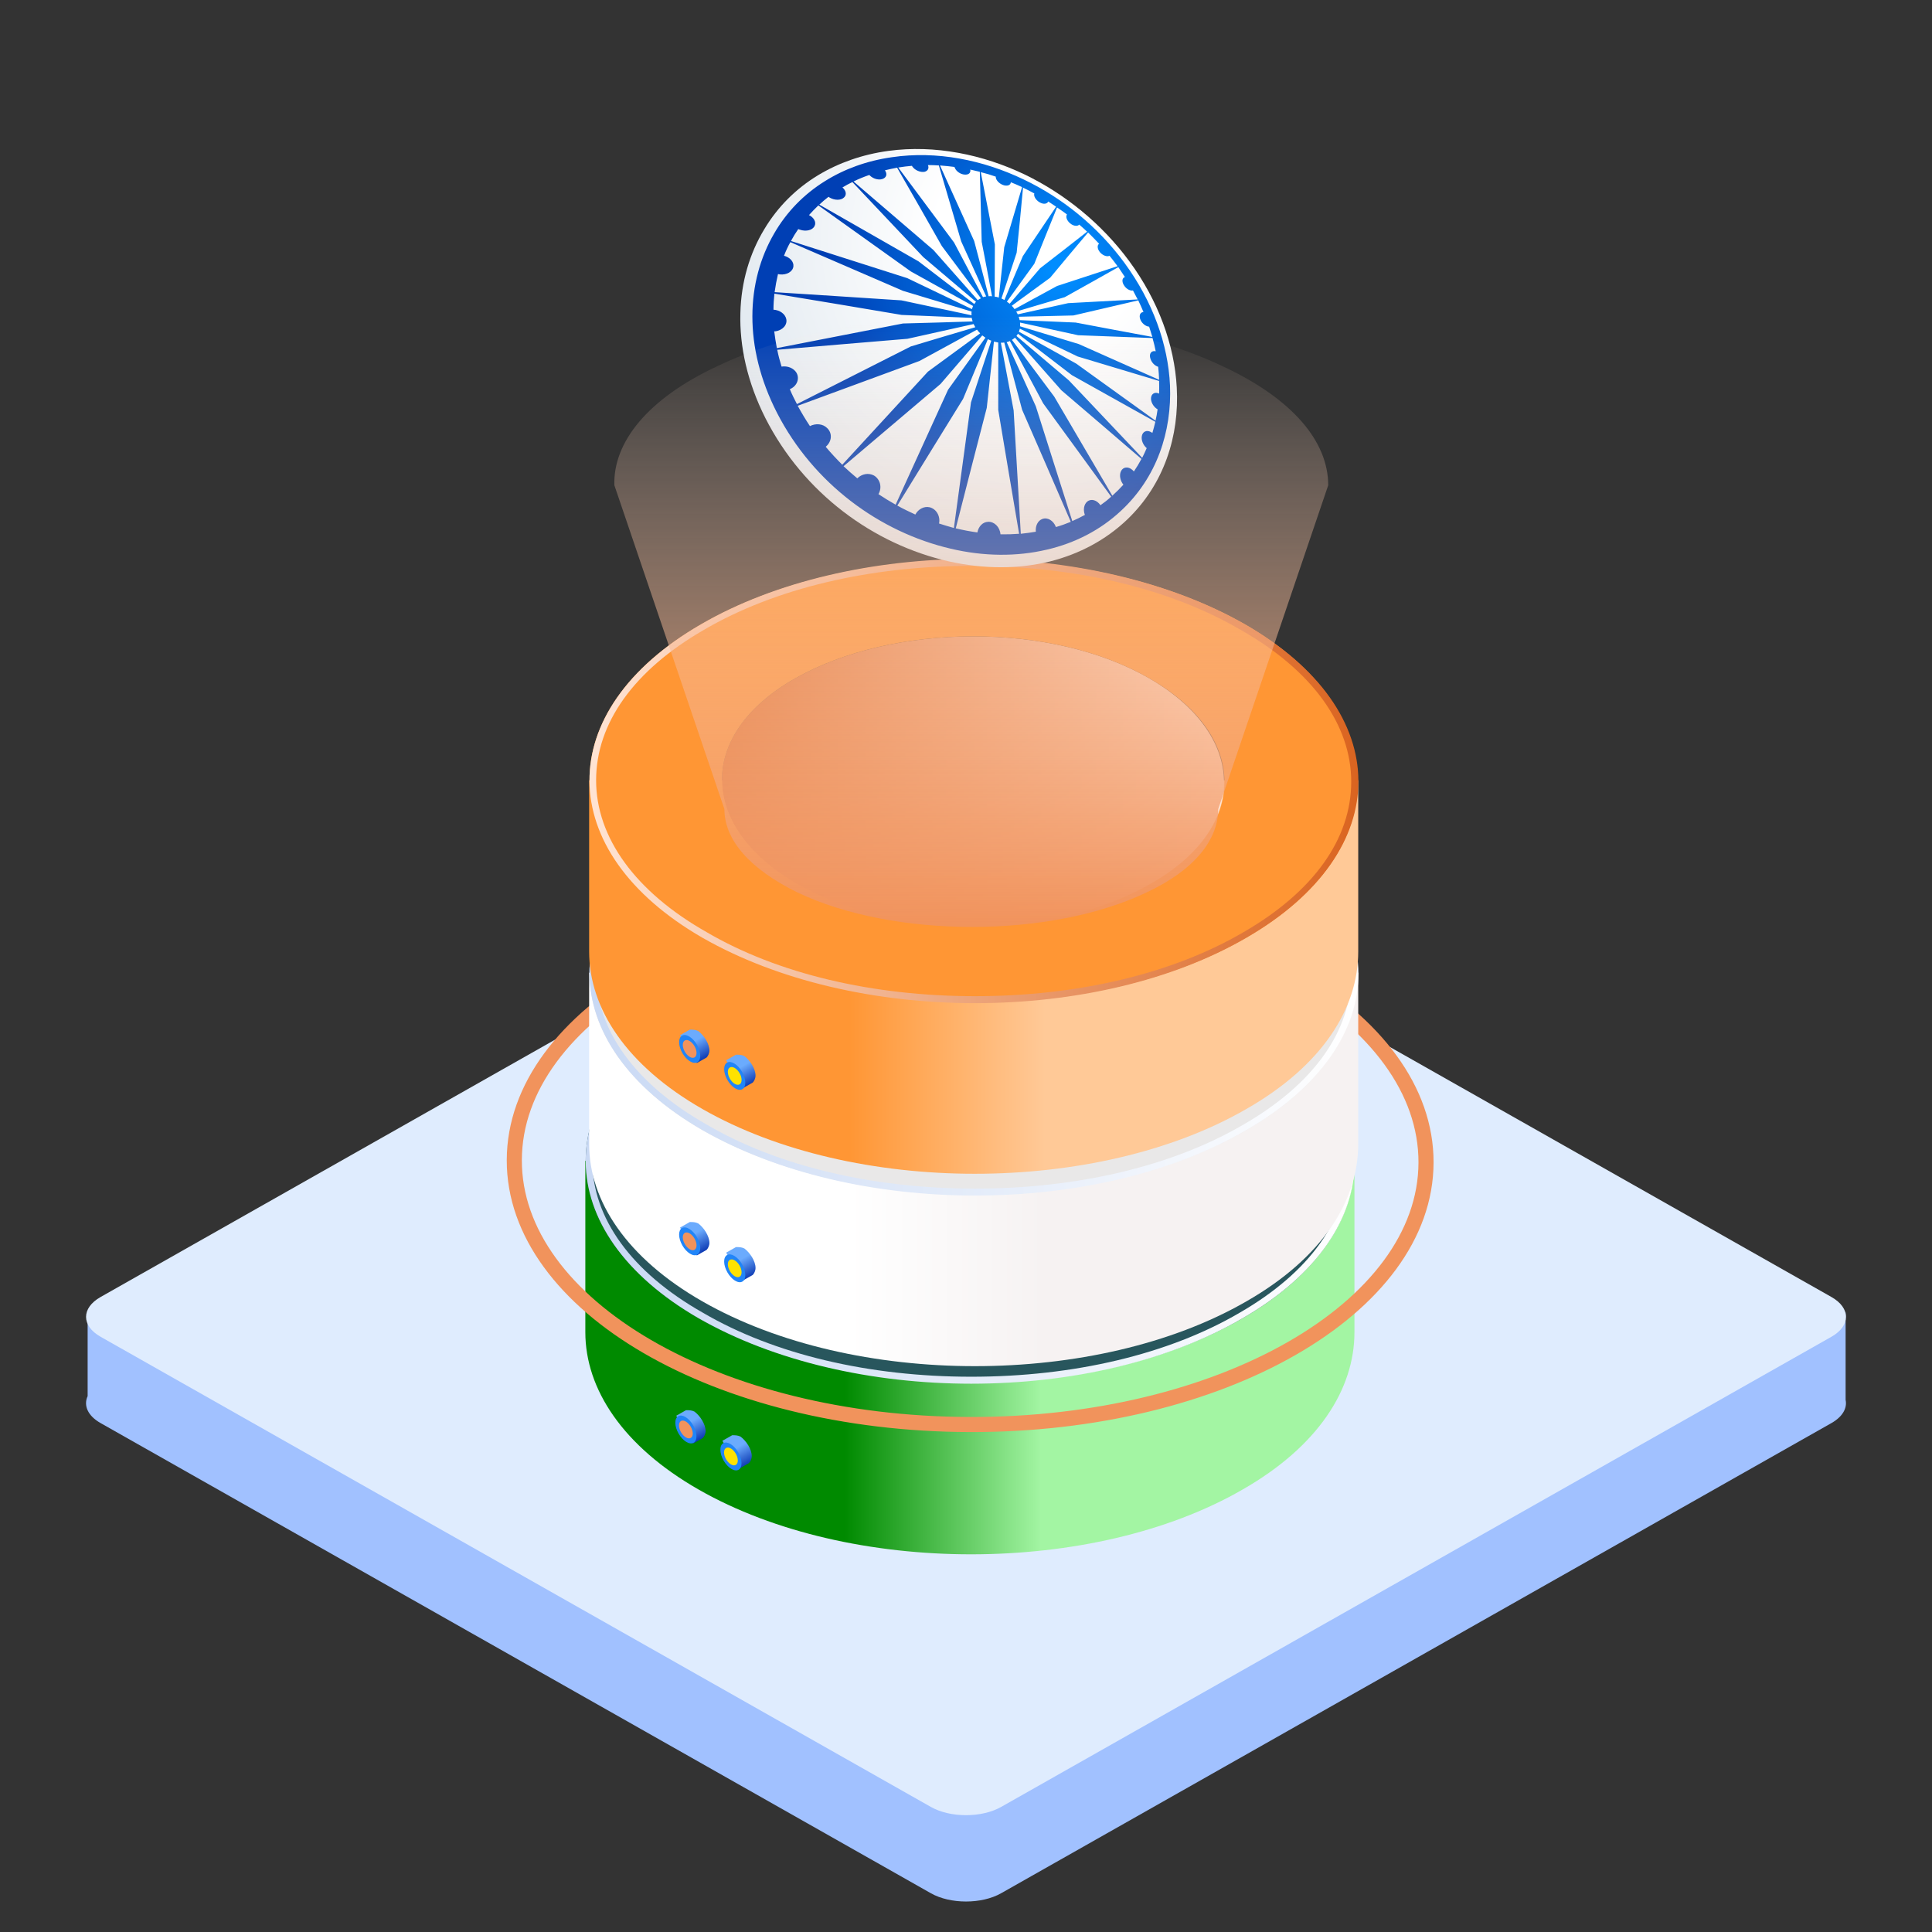 <svg width="64" height="64" viewBox="0 0 64 64" fill="none" xmlns="http://www.w3.org/2000/svg">
<rect x="0" y="0" width="64" height="64" fill="#333333" stroke="none"/>
<path fill-rule="evenodd" clip-rule="evenodd" d="M30.838 30.249C31.48 29.886 32.52 29.886 33.162 30.249L58.827 44.782L61.138 43.474V46.371C61.196 46.645 61.04 46.931 60.669 47.141L33.162 62.717C32.52 63.081 31.48 63.081 30.838 62.717L3.332 47.141C2.904 46.899 2.761 46.557 2.903 46.248V43.426L5.235 44.747L30.838 30.249Z" fill="#A1C1FF"/>
<path d="M30.838 27.39C31.48 27.026 32.52 27.026 33.162 27.39L60.669 42.965C61.311 43.329 61.311 43.918 60.669 44.282L33.162 59.858C32.52 60.221 31.48 60.221 30.838 59.858L3.332 44.282C2.69 43.918 2.69 43.329 3.332 42.965L30.838 27.39Z" fill="#DFECFE"/>
<path d="M19.39 38.455V44.13C19.39 46.022 20.641 47.913 23.142 49.343C28.145 52.204 36.205 52.204 41.162 49.343C43.663 47.913 44.868 46.022 44.868 44.13V38.455H19.39Z" fill="url(#paint0_linear_2284_22876)"/>
<path d="M37.966 35.087C41.208 36.979 41.255 40.024 38.012 41.869C34.77 43.715 29.489 43.761 26.246 41.869C23.004 39.978 22.957 36.933 26.2 35.087C29.442 33.242 34.723 33.196 37.966 35.087Z" fill="url(#paint1_linear_2284_22876)"/>
<path d="M47.239 38.512C47.252 33.697 40.503 29.773 32.163 29.75C23.823 29.726 17.05 33.611 17.037 38.427C17.023 43.242 23.773 47.166 32.113 47.189C40.453 47.213 47.225 43.328 47.239 38.512Z" stroke="#F1935C" stroke-width="0.5" stroke-miterlimit="10"/>
<path d="M41.115 33.288C36.113 30.428 28.053 30.428 23.096 33.288C18.14 36.148 18.186 40.808 23.142 43.669C28.145 46.529 36.205 46.529 41.162 43.669C46.118 40.808 46.072 36.148 41.115 33.288ZM38.012 41.869C34.769 43.761 29.489 43.761 26.246 41.869C23.003 39.978 22.957 36.933 26.2 35.087C29.442 33.242 34.723 33.196 37.965 35.087C41.254 36.979 41.254 40.024 38.012 41.869Z" fill="#28565D"/>
<path d="M32.083 31.351C35.464 31.351 38.614 32.089 40.977 33.473C43.339 34.811 44.636 36.61 44.636 38.501C44.636 40.393 43.385 42.146 41.069 43.484C38.707 44.868 35.557 45.606 32.175 45.606C28.794 45.606 25.644 44.868 23.281 43.484C20.919 42.146 19.622 40.347 19.622 38.455C19.622 36.564 20.873 34.811 23.189 33.473C25.551 32.089 28.701 31.351 32.083 31.351ZM32.083 31.12C28.84 31.12 25.551 31.858 23.096 33.288C18.14 36.149 18.186 40.808 23.142 43.669C25.644 45.099 28.886 45.837 32.175 45.837C35.464 45.837 38.707 45.099 41.162 43.669C46.118 40.808 46.118 36.149 41.115 33.288C38.614 31.858 35.325 31.12 32.083 31.12Z" fill="url(#paint2_linear_2284_22876)"/>
<path d="M24.81 33.98C24.887 33.98 24.949 33.918 24.949 33.842C24.949 33.765 24.887 33.703 24.81 33.703C24.733 33.703 24.671 33.765 24.671 33.842C24.671 33.918 24.733 33.98 24.81 33.98Z" fill="white"/>
<path d="M36.113 34.811C36.189 34.811 36.252 34.749 36.252 34.672C36.252 34.596 36.189 34.534 36.113 34.534C36.036 34.534 35.974 34.596 35.974 34.672C35.974 34.749 36.036 34.811 36.113 34.811Z" fill="white"/>
<path d="M38.614 33.473C38.691 33.473 38.753 33.411 38.753 33.334C38.753 33.258 38.691 33.196 38.614 33.196C38.537 33.196 38.475 33.258 38.475 33.334C38.475 33.411 38.537 33.473 38.614 33.473Z" fill="white"/>
<path d="M28.469 38.455C28.546 38.455 28.608 38.393 28.608 38.317C28.608 38.24 28.546 38.178 28.469 38.178C28.392 38.178 28.33 38.24 28.33 38.317C28.33 38.393 28.392 38.455 28.469 38.455Z" fill="white"/>
<path d="M36.483 29.459C36.56 29.459 36.622 29.397 36.622 29.321C36.622 29.244 36.56 29.182 36.483 29.182C36.407 29.182 36.344 29.244 36.344 29.321C36.344 29.397 36.407 29.459 36.483 29.459Z" fill="white"/>
<path d="M26.107 29.597C26.183 29.597 26.246 29.535 26.246 29.459C26.246 29.382 26.183 29.32 26.107 29.32C26.03 29.32 25.968 29.382 25.968 29.459C25.968 29.535 26.03 29.597 26.107 29.597Z" fill="white"/>
<path d="M29.905 26.922C29.982 26.922 30.044 26.86 30.044 26.783C30.044 26.707 29.982 26.645 29.905 26.645C29.828 26.645 29.766 26.707 29.766 26.783C29.766 26.86 29.828 26.922 29.905 26.922Z" fill="white"/>
<path opacity="0.4" d="M24.254 32.919H24.393C24.44 32.919 24.486 32.965 24.486 33.011V37.763C24.486 37.809 24.44 37.855 24.393 37.855H24.254C24.208 37.855 24.162 37.809 24.162 37.763V32.965C24.162 32.919 24.208 32.919 24.254 32.919Z" fill="url(#paint3_linear_2284_22876)"/>
<path opacity="0.4" d="M39.865 31.258H40.004C40.05 31.258 40.096 31.304 40.096 31.351V36.102C40.096 36.149 40.05 36.195 40.004 36.195H39.865C39.818 36.195 39.772 36.149 39.772 36.102V31.351C39.772 31.304 39.818 31.258 39.865 31.258Z" fill="url(#paint4_linear_2284_22876)"/>
<path opacity="0.4" d="M28.933 34.441H29.072C29.118 34.441 29.165 34.487 29.165 34.533V39.285C29.165 39.332 29.118 39.378 29.072 39.378H28.933C28.887 39.378 28.84 39.332 28.84 39.285V34.533C28.84 34.487 28.887 34.441 28.933 34.441Z" fill="url(#paint5_linear_2284_22876)"/>
<path opacity="0.4" d="M28.933 27.983H29.072C29.118 27.983 29.165 28.029 29.165 28.075V32.827C29.165 32.873 29.118 32.919 29.072 32.919H28.933C28.887 32.919 28.84 32.873 28.84 32.827V28.075C28.84 28.029 28.887 27.983 28.933 27.983Z" fill="url(#paint6_linear_2284_22876)"/>
<path d="M22.957 47.821L23.282 47.636C23.328 47.59 23.374 47.498 23.374 47.406C23.374 47.175 23.189 46.898 23.004 46.76C22.911 46.714 22.818 46.714 22.726 46.714L22.401 46.898L22.957 47.821Z" fill="url(#paint7_linear_2284_22876)"/>
<path d="M22.975 47.793C23.108 47.717 23.102 47.459 22.962 47.215C22.822 46.972 22.601 46.837 22.468 46.913C22.334 46.989 22.34 47.248 22.48 47.491C22.62 47.734 22.841 47.87 22.975 47.793Z" fill="#2185F8"/>
<path d="M22.882 47.633C22.971 47.583 22.971 47.416 22.881 47.261C22.792 47.107 22.648 47.022 22.559 47.073C22.471 47.124 22.471 47.29 22.56 47.445C22.649 47.6 22.793 47.684 22.882 47.633Z" fill="#F1935C"/>
<path d="M24.486 48.651L24.81 48.467C24.857 48.421 24.903 48.328 24.903 48.236C24.903 48.005 24.718 47.729 24.532 47.59C24.44 47.544 24.347 47.544 24.254 47.544L23.93 47.729L24.486 48.651Z" fill="url(#paint8_linear_2284_22876)"/>
<path d="M24.467 48.687C24.6 48.611 24.594 48.352 24.454 48.109C24.314 47.866 24.093 47.731 23.96 47.807C23.826 47.883 23.832 48.142 23.972 48.385C24.112 48.628 24.333 48.763 24.467 48.687Z" fill="#2185F8"/>
<path d="M24.374 48.527C24.463 48.476 24.463 48.31 24.374 48.155C24.285 48 24.14 47.916 24.052 47.967C23.963 48.017 23.963 48.184 24.052 48.339C24.141 48.493 24.285 48.578 24.374 48.527Z" fill="#FFE200"/>
<path d="M19.516 32.222V37.897C19.516 39.789 20.767 41.68 23.268 43.11C28.271 45.971 36.331 45.971 41.287 43.11C43.789 41.68 44.993 39.789 44.993 37.897V32.222H19.516Z" fill="url(#paint9_linear_2284_22876)"/>
<path d="M38.091 28.855C41.334 30.746 41.38 33.791 38.138 35.636C34.895 37.482 29.614 37.528 26.372 35.636C23.129 33.745 23.083 30.7 26.325 28.855C29.568 27.009 34.849 26.963 38.091 28.855Z" fill="url(#paint10_linear_2284_22876)"/>
<path d="M41.241 27.055C36.238 24.195 28.178 24.195 23.222 27.055C18.265 29.916 18.311 34.575 23.268 37.436C28.271 40.296 36.331 40.296 41.287 37.436C46.244 34.575 46.197 29.916 41.241 27.055ZM38.137 35.636C34.895 37.528 29.614 37.528 26.372 35.636C23.129 33.745 23.083 30.7 26.325 28.855C29.568 27.009 34.849 26.963 38.091 28.855C41.38 30.746 41.38 33.791 38.137 35.636Z" fill="#E9E8E8"/>
<path d="M32.208 25.118C35.59 25.118 38.739 25.856 41.102 27.24C43.464 28.578 44.761 30.377 44.761 32.269C44.761 34.16 43.511 35.913 41.195 37.251C38.832 38.635 35.682 39.374 32.301 39.374C28.919 39.374 25.769 38.635 23.407 37.251C21.044 35.913 19.747 34.114 19.747 32.223C19.747 30.331 20.998 28.578 23.314 27.24C25.677 25.856 28.827 25.118 32.208 25.118ZM32.208 24.887C28.966 24.887 25.677 25.625 23.222 27.055C18.265 29.916 18.311 34.575 23.268 37.436C25.769 38.866 29.012 39.604 32.301 39.604C35.59 39.604 38.832 38.866 41.287 37.436C46.244 34.575 46.244 29.916 41.241 27.055C38.739 25.625 35.451 24.887 32.208 24.887Z" fill="url(#paint11_linear_2284_22876)"/>
<path d="M23.083 41.588L23.407 41.404C23.453 41.357 23.5 41.265 23.5 41.173C23.5 40.942 23.314 40.665 23.129 40.527C23.036 40.481 22.944 40.481 22.851 40.481L22.527 40.665L23.083 41.588Z" fill="url(#paint12_linear_2284_22876)"/>
<path d="M23.1 41.561C23.233 41.485 23.228 41.226 23.088 40.983C22.948 40.74 22.726 40.604 22.593 40.68C22.46 40.757 22.465 41.015 22.605 41.258C22.746 41.501 22.967 41.637 23.1 41.561Z" fill="#2185F8"/>
<path d="M23.008 41.401C23.096 41.35 23.096 41.183 23.007 41.029C22.918 40.874 22.774 40.789 22.685 40.84C22.596 40.891 22.596 41.057 22.686 41.212C22.775 41.367 22.919 41.451 23.008 41.401Z" fill="#F1935C"/>
<path d="M24.611 42.418L24.936 42.234C24.982 42.188 25.028 42.095 25.028 42.003C25.028 41.772 24.843 41.496 24.658 41.357C24.565 41.311 24.472 41.311 24.38 41.311L24.055 41.496L24.611 42.418Z" fill="url(#paint13_linear_2284_22876)"/>
<path d="M24.592 42.454C24.725 42.378 24.72 42.119 24.58 41.876C24.44 41.633 24.218 41.498 24.085 41.574C23.952 41.65 23.957 41.908 24.098 42.152C24.238 42.395 24.459 42.53 24.592 42.454Z" fill="#2185F8"/>
<path d="M24.5 42.294C24.588 42.243 24.588 42.077 24.499 41.922C24.41 41.767 24.266 41.683 24.177 41.734C24.088 41.784 24.089 41.951 24.178 42.106C24.267 42.26 24.411 42.345 24.5 42.294Z" fill="#FFE200"/>
<path d="M19.516 25.85V31.524C19.516 33.416 20.767 35.307 23.268 36.737C28.271 39.598 36.331 39.598 41.287 36.737C43.789 35.307 44.993 33.416 44.993 31.524V25.85H19.516Z" fill="url(#paint14_linear_2284_22876)"/>
<path d="M38.091 22.482C41.334 24.373 41.38 27.418 38.138 29.263C34.895 31.109 29.614 31.155 26.372 29.263C23.129 27.372 23.083 24.327 26.325 22.482C29.568 20.636 34.849 20.59 38.091 22.482Z" fill="url(#paint15_linear_2284_22876)"/>
<path d="M41.241 20.682C36.238 17.822 28.178 17.822 23.222 20.682C18.265 23.543 18.311 28.202 23.268 31.063C28.271 33.923 36.331 33.923 41.287 31.063C46.244 28.202 46.197 23.543 41.241 20.682ZM38.137 29.264C34.895 31.155 29.614 31.155 26.372 29.264C23.129 27.372 23.083 24.327 26.325 22.482C29.568 20.636 34.849 20.59 38.091 22.482C41.38 24.373 41.38 27.418 38.137 29.264Z" fill="#FF9634"/>
<path d="M32.208 18.745C35.59 18.745 38.739 19.483 41.102 20.867C43.464 22.205 44.761 24.004 44.761 25.896C44.761 27.787 43.511 29.54 41.195 30.878C38.832 32.262 35.682 33 32.301 33C28.919 33 25.769 32.262 23.407 30.878C21.044 29.54 19.747 27.741 19.747 25.849C19.747 23.958 20.998 22.205 23.314 20.867C25.677 19.483 28.827 18.745 32.208 18.745ZM32.208 18.514C28.966 18.514 25.677 19.252 23.222 20.682C18.265 23.543 18.311 28.202 23.268 31.063C25.769 32.493 29.012 33.231 32.301 33.231C35.59 33.231 38.832 32.493 41.287 31.063C46.244 28.202 46.244 23.543 41.241 20.682C38.739 19.252 35.451 18.514 32.208 18.514Z" fill="url(#paint16_linear_2284_22876)"/>
<path d="M23.083 35.215L23.407 35.031C23.453 34.984 23.5 34.892 23.5 34.8C23.5 34.569 23.314 34.292 23.129 34.154C23.036 34.108 22.944 34.108 22.851 34.108L22.527 34.292L23.083 35.215Z" fill="url(#paint17_linear_2284_22876)"/>
<path d="M23.1 35.188C23.233 35.112 23.228 34.853 23.088 34.61C22.948 34.367 22.726 34.231 22.593 34.307C22.46 34.384 22.465 34.642 22.605 34.885C22.746 35.129 22.967 35.264 23.1 35.188Z" fill="#2185F8"/>
<path d="M23.008 35.027C23.096 34.977 23.096 34.81 23.007 34.656C22.918 34.501 22.774 34.416 22.685 34.467C22.596 34.518 22.596 34.684 22.686 34.839C22.775 34.994 22.919 35.078 23.008 35.027Z" fill="#F1935C"/>
<path d="M24.611 36.046L24.936 35.861C24.982 35.815 25.028 35.723 25.028 35.63C25.028 35.4 24.843 35.123 24.658 34.984C24.565 34.938 24.472 34.938 24.38 34.938L24.055 35.123L24.611 36.046Z" fill="url(#paint18_linear_2284_22876)"/>
<path d="M24.592 36.081C24.725 36.005 24.72 35.746 24.58 35.503C24.44 35.26 24.218 35.125 24.085 35.201C23.952 35.277 23.957 35.536 24.098 35.779C24.238 36.022 24.459 36.157 24.592 36.081Z" fill="#2185F8"/>
<path d="M24.5 35.921C24.588 35.87 24.588 35.704 24.499 35.549C24.41 35.394 24.266 35.31 24.177 35.361C24.088 35.411 24.089 35.578 24.178 35.733C24.267 35.887 24.411 35.971 24.5 35.921Z" fill="#FFE200"/>
<path d="M25.354 13.849C24.757 12.663 24.495 11.476 24.526 10.37C24.551 9.331 24.838 8.386 25.317 7.595C25.759 6.853 26.369 6.247 27.104 5.802C27.782 5.394 28.567 5.116 29.426 4.999C30.976 4.788 32.57 5.122 33.952 5.784C35.265 6.42 36.492 7.403 37.413 8.658C38.372 9.962 38.907 11.433 38.982 12.842C39.069 14.43 38.571 16.037 37.332 17.218C36.629 17.886 35.763 18.349 34.792 18.596C33.746 18.856 32.594 18.856 31.43 18.596C28.94 18.034 26.618 16.34 25.354 13.849Z" fill="url(#paint19_radial_2284_22876)"/>
<path style="mix-blend-mode:multiply" fill-rule="evenodd" clip-rule="evenodd" d="M34.68 18.207C33.684 18.442 32.595 18.436 31.493 18.176C29.14 17.626 26.948 16.025 25.74 13.677C24.614 11.476 24.72 9.319 25.647 7.731C26.058 7.02 26.631 6.433 27.328 6C27.969 5.598 28.716 5.326 29.538 5.209C31.032 4.986 32.57 5.302 33.908 5.944C35.184 6.55 36.367 7.502 37.258 8.72C38.185 9.987 38.696 11.408 38.758 12.768C38.82 14.288 38.328 15.821 37.12 16.934C36.448 17.558 35.614 17.991 34.68 18.207ZM26.4 13.386C27.795 12.681 29.046 12.045 30.173 11.476C30.924 11.25 31.636 11.037 32.308 10.84C32.288 10.807 32.269 10.772 32.252 10.735C31.563 10.887 30.833 11.05 30.061 11.223C28.747 11.334 27.309 11.451 25.747 11.587C25.784 11.773 25.832 11.958 25.89 12.144C26.089 12.113 26.294 12.193 26.388 12.354C26.494 12.552 26.4 12.793 26.164 12.892C26.232 13.059 26.313 13.219 26.4 13.386ZM25.734 11.532C27.259 11.235 28.648 10.963 29.912 10.716C30.721 10.695 31.491 10.673 32.221 10.648C32.209 10.611 32.196 10.574 32.19 10.53C31.451 10.498 30.677 10.465 29.868 10.432C28.554 10.209 27.154 9.974 25.653 9.727C25.635 9.9 25.622 10.079 25.622 10.259C25.828 10.271 26.008 10.395 26.046 10.568C26.089 10.759 25.927 10.945 25.678 10.976C25.67 10.976 25.66 10.976 25.647 10.976C25.672 11.161 25.697 11.346 25.734 11.532ZM27.446 6.519C27.338 6.602 27.237 6.688 27.141 6.779C28.266 7.422 29.362 8.048 30.428 8.658C31.047 9.132 31.663 9.603 32.277 10.073C32.29 10.042 32.308 10.018 32.333 9.999C31.752 9.505 31.169 9.01 30.584 8.516C29.795 7.679 29.013 6.851 28.237 6.031C28.125 6.084 28.015 6.144 27.907 6.21C28.025 6.309 28.056 6.451 27.963 6.538C27.863 6.643 27.645 6.643 27.471 6.538C27.463 6.534 27.454 6.527 27.446 6.519ZM28.797 5.796C28.614 5.858 28.44 5.93 28.274 6.012C29.158 6.771 30.04 7.527 30.92 8.281C31.406 8.833 31.895 9.387 32.389 9.943C32.422 9.919 32.458 9.898 32.495 9.882C32.059 9.296 31.628 8.72 31.2 8.151C30.694 7.257 30.2 6.391 29.718 5.555C29.581 5.58 29.447 5.609 29.314 5.642C29.389 5.747 29.376 5.858 29.27 5.913C29.146 5.981 28.94 5.938 28.816 5.815C28.808 5.806 28.801 5.8 28.797 5.796ZM31.63 5.561C31.625 5.549 31.621 5.539 31.617 5.53C31.459 5.51 31.3 5.493 31.138 5.481C31.499 6.284 31.877 7.119 32.271 7.984C32.429 8.573 32.588 9.183 32.75 9.814C32.788 9.809 32.825 9.809 32.862 9.814C32.746 9.187 32.632 8.586 32.52 8.009C32.501 7.187 32.476 6.414 32.458 5.691C32.354 5.666 32.248 5.642 32.14 5.617C32.165 5.716 32.097 5.79 31.972 5.784C31.835 5.784 31.68 5.685 31.63 5.561ZM35.334 7.125C35.338 7.121 35.342 7.115 35.346 7.106C35.238 7.024 35.128 6.946 35.016 6.872C34.786 7.446 34.531 8.064 34.263 8.738C33.977 9.134 33.674 9.552 33.354 9.993C33.383 10.013 33.414 10.036 33.447 10.061C33.8 9.649 34.136 9.257 34.456 8.886C35.016 8.454 35.533 8.052 36.012 7.675C35.929 7.597 35.842 7.518 35.751 7.44C35.701 7.496 35.595 7.496 35.489 7.428C35.365 7.347 35.297 7.211 35.334 7.125ZM37.046 8.849C36.498 9.158 35.907 9.492 35.272 9.844C34.761 9.997 34.226 10.156 33.665 10.32C33.682 10.349 33.699 10.38 33.715 10.413C34.296 10.285 34.852 10.162 35.384 10.042C36.199 9.999 36.965 9.956 37.687 9.919C37.637 9.82 37.585 9.721 37.531 9.622C37.45 9.64 37.332 9.585 37.258 9.486C37.164 9.369 37.158 9.233 37.239 9.189C37.247 9.185 37.255 9.181 37.264 9.177C37.193 9.07 37.12 8.961 37.046 8.849ZM37.706 9.95C37.04 10.104 36.324 10.271 35.558 10.45C34.981 10.463 34.377 10.477 33.746 10.493C33.759 10.53 33.769 10.568 33.777 10.605C34.421 10.633 35.039 10.66 35.633 10.685C36.521 10.854 37.367 11.013 38.173 11.161C38.139 11.05 38.104 10.936 38.067 10.821C37.967 10.815 37.855 10.735 37.793 10.623C37.724 10.487 37.749 10.364 37.855 10.339C37.863 10.339 37.872 10.339 37.88 10.339C37.826 10.207 37.768 10.077 37.706 9.95ZM38.173 14.344C38.21 14.22 38.243 14.097 38.272 13.973C37.372 13.47 36.45 12.955 35.508 12.428C34.915 11.971 34.319 11.513 33.721 11.056C33.705 11.081 33.688 11.105 33.672 11.13C34.253 11.624 34.832 12.115 35.408 12.601C36.209 13.45 37.019 14.305 37.836 15.166C37.89 15.059 37.94 14.952 37.986 14.845C37.874 14.752 37.799 14.585 37.824 14.449C37.849 14.295 37.986 14.233 38.129 14.313C38.146 14.321 38.16 14.332 38.173 14.344ZM36.044 7.7C35.651 8.163 35.234 8.664 34.786 9.202C34.383 9.494 33.96 9.803 33.516 10.129C33.549 10.162 33.58 10.199 33.609 10.24C34.103 9.972 34.572 9.717 35.016 9.474C35.732 9.239 36.398 9.022 37.021 8.818C36.934 8.699 36.844 8.584 36.753 8.472C36.685 8.509 36.573 8.479 36.479 8.398C36.367 8.299 36.33 8.157 36.392 8.089C36.396 8.085 36.403 8.081 36.411 8.077C36.29 7.949 36.168 7.823 36.044 7.7ZM33.522 11.26C33.983 11.878 34.45 12.504 34.923 13.139C35.541 14.194 36.182 15.288 36.847 16.421C36.975 16.305 37.098 16.184 37.214 16.056C37.108 15.926 37.071 15.741 37.133 15.611C37.201 15.463 37.376 15.444 37.513 15.568C37.529 15.584 37.546 15.601 37.562 15.617C37.654 15.481 37.737 15.343 37.812 15.203C36.932 14.445 36.048 13.687 35.16 12.929C34.641 12.344 34.128 11.763 33.622 11.186C33.589 11.214 33.555 11.239 33.522 11.26ZM36.454 16.736C36.579 16.649 36.697 16.557 36.809 16.452C36.041 15.397 35.29 14.367 34.556 13.361C34.178 12.657 33.811 11.969 33.454 11.297C33.42 11.313 33.385 11.326 33.348 11.334C33.663 12.022 33.985 12.731 34.313 13.46C34.693 14.653 35.091 15.92 35.521 17.261C35.662 17.2 35.801 17.132 35.938 17.057C35.875 16.89 35.907 16.711 36.012 16.619C36.143 16.507 36.336 16.563 36.454 16.736ZM34.979 17.459C35.149 17.41 35.313 17.352 35.471 17.286C34.91 15.988 34.375 14.752 33.858 13.572C33.655 12.801 33.458 12.059 33.267 11.346C33.23 11.353 33.192 11.353 33.155 11.353C33.292 12.069 33.433 12.817 33.578 13.596C33.653 14.851 33.728 16.204 33.815 17.682C33.981 17.665 34.147 17.642 34.313 17.614C34.294 17.428 34.375 17.249 34.525 17.193C34.699 17.125 34.898 17.243 34.979 17.459ZM33.142 17.7C33.35 17.704 33.555 17.698 33.759 17.682C33.51 16.211 33.279 14.851 33.068 13.578C33.068 12.795 33.068 12.051 33.068 11.346C33.018 11.338 32.97 11.328 32.925 11.316C32.85 12.008 32.771 12.739 32.688 13.51C32.377 14.709 32.034 16.038 31.661 17.502C31.901 17.56 32.14 17.605 32.377 17.638C32.414 17.441 32.551 17.292 32.732 17.286C32.937 17.274 33.124 17.459 33.142 17.7ZM31.107 17.342C31.273 17.395 31.437 17.445 31.599 17.49C31.804 15.97 31.991 14.591 32.165 13.33C32.402 12.607 32.626 11.927 32.837 11.285C32.8 11.272 32.763 11.256 32.725 11.235C32.47 11.853 32.196 12.508 31.904 13.213C31.25 14.264 30.534 15.438 29.725 16.748C29.924 16.86 30.123 16.952 30.322 17.045C30.416 16.866 30.609 16.761 30.796 16.804C31.02 16.86 31.157 17.101 31.107 17.342ZM29.102 16.365V16.371C29.289 16.495 29.478 16.61 29.669 16.718C30.31 15.308 30.889 14.047 31.406 12.91C31.848 12.298 32.258 11.723 32.644 11.186C32.607 11.161 32.572 11.136 32.539 11.111C32.109 11.612 31.648 12.15 31.157 12.719C30.204 13.528 29.14 14.431 27.944 15.444C28.094 15.584 28.245 15.718 28.399 15.846C28.548 15.698 28.772 15.654 28.953 15.753C29.158 15.877 29.227 16.149 29.102 16.365ZM27.901 15.395C28.953 14.251 29.893 13.232 30.739 12.311C31.356 11.859 31.928 11.439 32.47 11.043C32.433 11.006 32.398 10.965 32.364 10.92C31.767 11.245 31.132 11.592 30.459 11.958C29.252 12.403 27.913 12.892 26.425 13.442C26.55 13.672 26.685 13.897 26.83 14.115C27.023 14.017 27.259 14.035 27.403 14.183C27.577 14.35 27.558 14.622 27.365 14.789C27.361 14.793 27.357 14.797 27.353 14.801C27.527 15.008 27.71 15.205 27.901 15.395ZM38.397 12.62C37.538 12.36 36.639 12.09 35.701 11.81C35.074 11.509 34.435 11.202 33.784 10.889C33.775 10.922 33.765 10.955 33.752 10.988C34.396 11.346 35.029 11.699 35.651 12.045C36.539 12.684 37.415 13.314 38.278 13.936C38.307 13.812 38.33 13.687 38.347 13.559C38.235 13.497 38.142 13.361 38.129 13.232C38.117 13.077 38.216 12.984 38.353 13.021C38.366 13.025 38.38 13.032 38.397 13.04C38.401 12.9 38.401 12.76 38.397 12.62ZM38.366 12.15C38.254 12.119 38.148 12.008 38.11 11.884C38.06 11.736 38.123 11.624 38.247 11.631C38.26 11.631 38.272 11.633 38.285 11.637C38.256 11.489 38.22 11.342 38.179 11.198C37.407 11.167 36.585 11.136 35.714 11.105C35.095 10.969 34.454 10.829 33.79 10.685C33.794 10.726 33.794 10.768 33.79 10.809C34.458 11.011 35.105 11.206 35.732 11.396C36.649 11.804 37.538 12.199 38.397 12.582C38.393 12.438 38.382 12.294 38.366 12.15ZM33.889 6.216C33.827 6.89 33.759 7.607 33.678 8.373C33.52 8.851 33.352 9.356 33.174 9.888C33.207 9.904 33.24 9.921 33.273 9.937C33.485 9.426 33.688 8.942 33.883 8.485C34.276 7.898 34.643 7.354 34.985 6.847C34.898 6.789 34.811 6.731 34.724 6.674C34.693 6.748 34.593 6.773 34.481 6.723C34.35 6.668 34.251 6.538 34.257 6.439C34.261 6.426 34.263 6.416 34.263 6.408C34.143 6.342 34.018 6.278 33.889 6.216ZM33.485 6.037C33.479 6.124 33.392 6.167 33.273 6.142C33.136 6.111 33.005 5.994 32.987 5.883C32.987 5.87 32.987 5.86 32.987 5.852C32.825 5.794 32.659 5.745 32.489 5.703C32.638 6.457 32.794 7.255 32.956 8.095C32.956 8.643 32.954 9.22 32.95 9.826C32.995 9.83 33.041 9.84 33.086 9.857C33.149 9.276 33.209 8.72 33.267 8.188C33.479 7.477 33.672 6.816 33.858 6.198C33.734 6.14 33.609 6.087 33.485 6.037ZM29.756 5.549C30.358 6.361 30.974 7.189 31.605 8.034C31.916 8.623 32.236 9.226 32.563 9.844C32.597 9.832 32.632 9.824 32.669 9.82C32.387 9.198 32.111 8.59 31.841 7.996C31.584 7.119 31.337 6.28 31.101 5.481C30.98 5.473 30.86 5.468 30.739 5.468C30.783 5.574 30.739 5.66 30.627 5.691C30.49 5.716 30.31 5.642 30.223 5.518C30.219 5.51 30.214 5.501 30.21 5.493C30.061 5.506 29.909 5.524 29.756 5.549ZM26.201 7.984C27.552 8.417 28.834 8.825 30.055 9.214C30.785 9.564 31.499 9.906 32.196 10.24C32.209 10.203 32.221 10.168 32.233 10.135C31.561 9.76 30.874 9.379 30.173 8.992C29.164 8.27 28.143 7.541 27.11 6.804C27.002 6.907 26.898 7.014 26.799 7.125C26.961 7.205 27.048 7.36 26.985 7.483C26.923 7.626 26.699 7.681 26.494 7.607C26.477 7.603 26.46 7.597 26.444 7.588C26.357 7.712 26.276 7.844 26.201 7.984ZM25.971 8.472C26.164 8.522 26.301 8.67 26.282 8.825C26.263 8.998 26.064 9.115 25.828 9.09C25.807 9.086 25.788 9.082 25.772 9.078C25.726 9.272 25.689 9.472 25.66 9.678C27.166 9.776 28.567 9.863 29.862 9.95C30.663 10.123 31.437 10.287 32.184 10.444C32.18 10.403 32.18 10.362 32.184 10.32C31.453 10.098 30.696 9.869 29.912 9.634C28.716 9.115 27.473 8.577 26.182 8.021C26.102 8.163 26.033 8.312 25.971 8.472Z" fill="url(#paint20_radial_2284_22876)"/>
<path d="M43.999 16.075C43.999 14.622 42.815 13.207 40.491 12.127C35.844 9.929 28.371 9.929 23.769 12.127C21.445 13.207 20.306 14.66 20.352 16.075L23.997 26.804C23.997 27.81 24.817 28.778 26.412 29.561C29.601 31.088 34.796 31.088 37.985 29.561C39.58 28.816 40.354 27.81 40.354 26.804L43.999 16.075Z" fill="url(#paint21_linear_2284_22876)"/>
<defs>
<linearGradient id="paint0_linear_2284_22876" x1="19.378" y1="44.956" x2="44.858" y2="44.956" gradientUnits="userSpaceOnUse">
<stop offset="0.338" stop-color="#008A00"/>
<stop offset="0.593" stop-color="#A3F5A3"/>
</linearGradient>
<linearGradient id="paint1_linear_2284_22876" x1="23.795" y1="38.481" x2="40.442" y2="38.481" gradientUnits="userSpaceOnUse">
<stop stop-color="#103DB5"/>
<stop offset="0.643" stop-color="#6BABFD"/>
</linearGradient>
<linearGradient id="paint2_linear_2284_22876" x1="44.858" y1="38.482" x2="19.378" y2="38.482" gradientUnits="userSpaceOnUse">
<stop stop-color="white"/>
<stop offset="1" stop-color="#C9D9F4"/>
</linearGradient>
<linearGradient id="paint3_linear_2284_22876" x1="24.312" y1="33.425" x2="24.312" y2="37.412" gradientUnits="userSpaceOnUse">
<stop offset="0.258" stop-color="white"/>
<stop offset="1" stop-color="white" stop-opacity="0"/>
</linearGradient>
<linearGradient id="paint4_linear_2284_22876" x1="39.923" y1="31.78" x2="39.923" y2="35.767" gradientUnits="userSpaceOnUse">
<stop offset="0.258" stop-color="white"/>
<stop offset="1" stop-color="white" stop-opacity="0"/>
</linearGradient>
<linearGradient id="paint5_linear_2284_22876" x1="28.993" y1="34.977" x2="28.993" y2="38.964" gradientUnits="userSpaceOnUse">
<stop offset="0.258" stop-color="white"/>
<stop offset="1" stop-color="white" stop-opacity="0"/>
</linearGradient>
<linearGradient id="paint6_linear_2284_22876" x1="28.993" y1="28.516" x2="28.993" y2="32.503" gradientUnits="userSpaceOnUse">
<stop offset="0.258" stop-color="white"/>
<stop offset="1" stop-color="white" stop-opacity="0"/>
</linearGradient>
<linearGradient id="paint7_linear_2284_22876" x1="23.264" y1="47.635" x2="22.753" y2="46.746" gradientUnits="userSpaceOnUse">
<stop stop-color="#103DB5"/>
<stop offset="0.643" stop-color="#6BABFD"/>
</linearGradient>
<linearGradient id="paint8_linear_2284_22876" x1="24.784" y1="48.501" x2="24.273" y2="47.612" gradientUnits="userSpaceOnUse">
<stop stop-color="#103DB5"/>
<stop offset="0.643" stop-color="#6BABFD"/>
</linearGradient>
<linearGradient id="paint9_linear_2284_22876" x1="19.503" y1="38.723" x2="44.984" y2="38.723" gradientUnits="userSpaceOnUse">
<stop offset="0.338" stop-color="white"/>
<stop offset="0.593" stop-color="#F6F2F2"/>
</linearGradient>
<linearGradient id="paint10_linear_2284_22876" x1="23.92" y1="32.249" x2="40.567" y2="32.249" gradientUnits="userSpaceOnUse">
<stop stop-color="#103DB5"/>
<stop offset="0.643" stop-color="#6BABFD"/>
</linearGradient>
<linearGradient id="paint11_linear_2284_22876" x1="44.984" y1="32.249" x2="19.503" y2="32.249" gradientUnits="userSpaceOnUse">
<stop stop-color="white"/>
<stop offset="1" stop-color="#C9D9F4"/>
</linearGradient>
<linearGradient id="paint12_linear_2284_22876" x1="23.39" y1="41.402" x2="22.879" y2="40.513" gradientUnits="userSpaceOnUse">
<stop stop-color="#103DB5"/>
<stop offset="0.643" stop-color="#6BABFD"/>
</linearGradient>
<linearGradient id="paint13_linear_2284_22876" x1="24.909" y1="42.268" x2="24.398" y2="41.379" gradientUnits="userSpaceOnUse">
<stop stop-color="#103DB5"/>
<stop offset="0.643" stop-color="#6BABFD"/>
</linearGradient>
<linearGradient id="paint14_linear_2284_22876" x1="19.503" y1="32.35" x2="44.984" y2="32.35" gradientUnits="userSpaceOnUse">
<stop offset="0.338" stop-color="#FF9634"/>
<stop offset="0.593" stop-color="#FFC997"/>
</linearGradient>
<linearGradient id="paint15_linear_2284_22876" x1="23.92" y1="25.876" x2="40.567" y2="25.876" gradientUnits="userSpaceOnUse">
<stop stop-color="#DA6420"/>
<stop offset="1" stop-color="#FFE4D4"/>
</linearGradient>
<linearGradient id="paint16_linear_2284_22876" x1="44.984" y1="25.876" x2="19.503" y2="25.876" gradientUnits="userSpaceOnUse">
<stop stop-color="#DA6420"/>
<stop offset="1" stop-color="#FFE4D4"/>
</linearGradient>
<linearGradient id="paint17_linear_2284_22876" x1="23.39" y1="35.029" x2="22.879" y2="34.14" gradientUnits="userSpaceOnUse">
<stop stop-color="#103DB5"/>
<stop offset="0.643" stop-color="#6BABFD"/>
</linearGradient>
<linearGradient id="paint18_linear_2284_22876" x1="24.909" y1="35.895" x2="24.398" y2="35.006" gradientUnits="userSpaceOnUse">
<stop stop-color="#103DB5"/>
<stop offset="0.643" stop-color="#6BABFD"/>
</linearGradient>
<radialGradient id="paint19_radial_2284_22876" cx="0" cy="0" r="1" gradientUnits="userSpaceOnUse" gradientTransform="translate(34.478 7.919) scale(12.977 12.884)">
<stop offset="0.269" stop-color="white"/>
<stop offset="1" stop-color="#D8E2EB"/>
</radialGradient>
<radialGradient id="paint20_radial_2284_22876" cx="0" cy="0" r="1" gradientUnits="userSpaceOnUse" gradientTransform="translate(35.148 8.831) scale(7.793 7.738)">
<stop offset="0.038" stop-color="#008DFF"/>
<stop offset="1" stop-color="#003FB4"/>
</radialGradient>
<linearGradient id="paint21_linear_2284_22876" x1="32.142" y1="30.703" x2="32.142" y2="10.481" gradientUnits="userSpaceOnUse">
<stop stop-color="#F1935C"/>
<stop offset="1" stop-color="#FFE4D4" stop-opacity="0"/>
</linearGradient>
</defs>
</svg>
